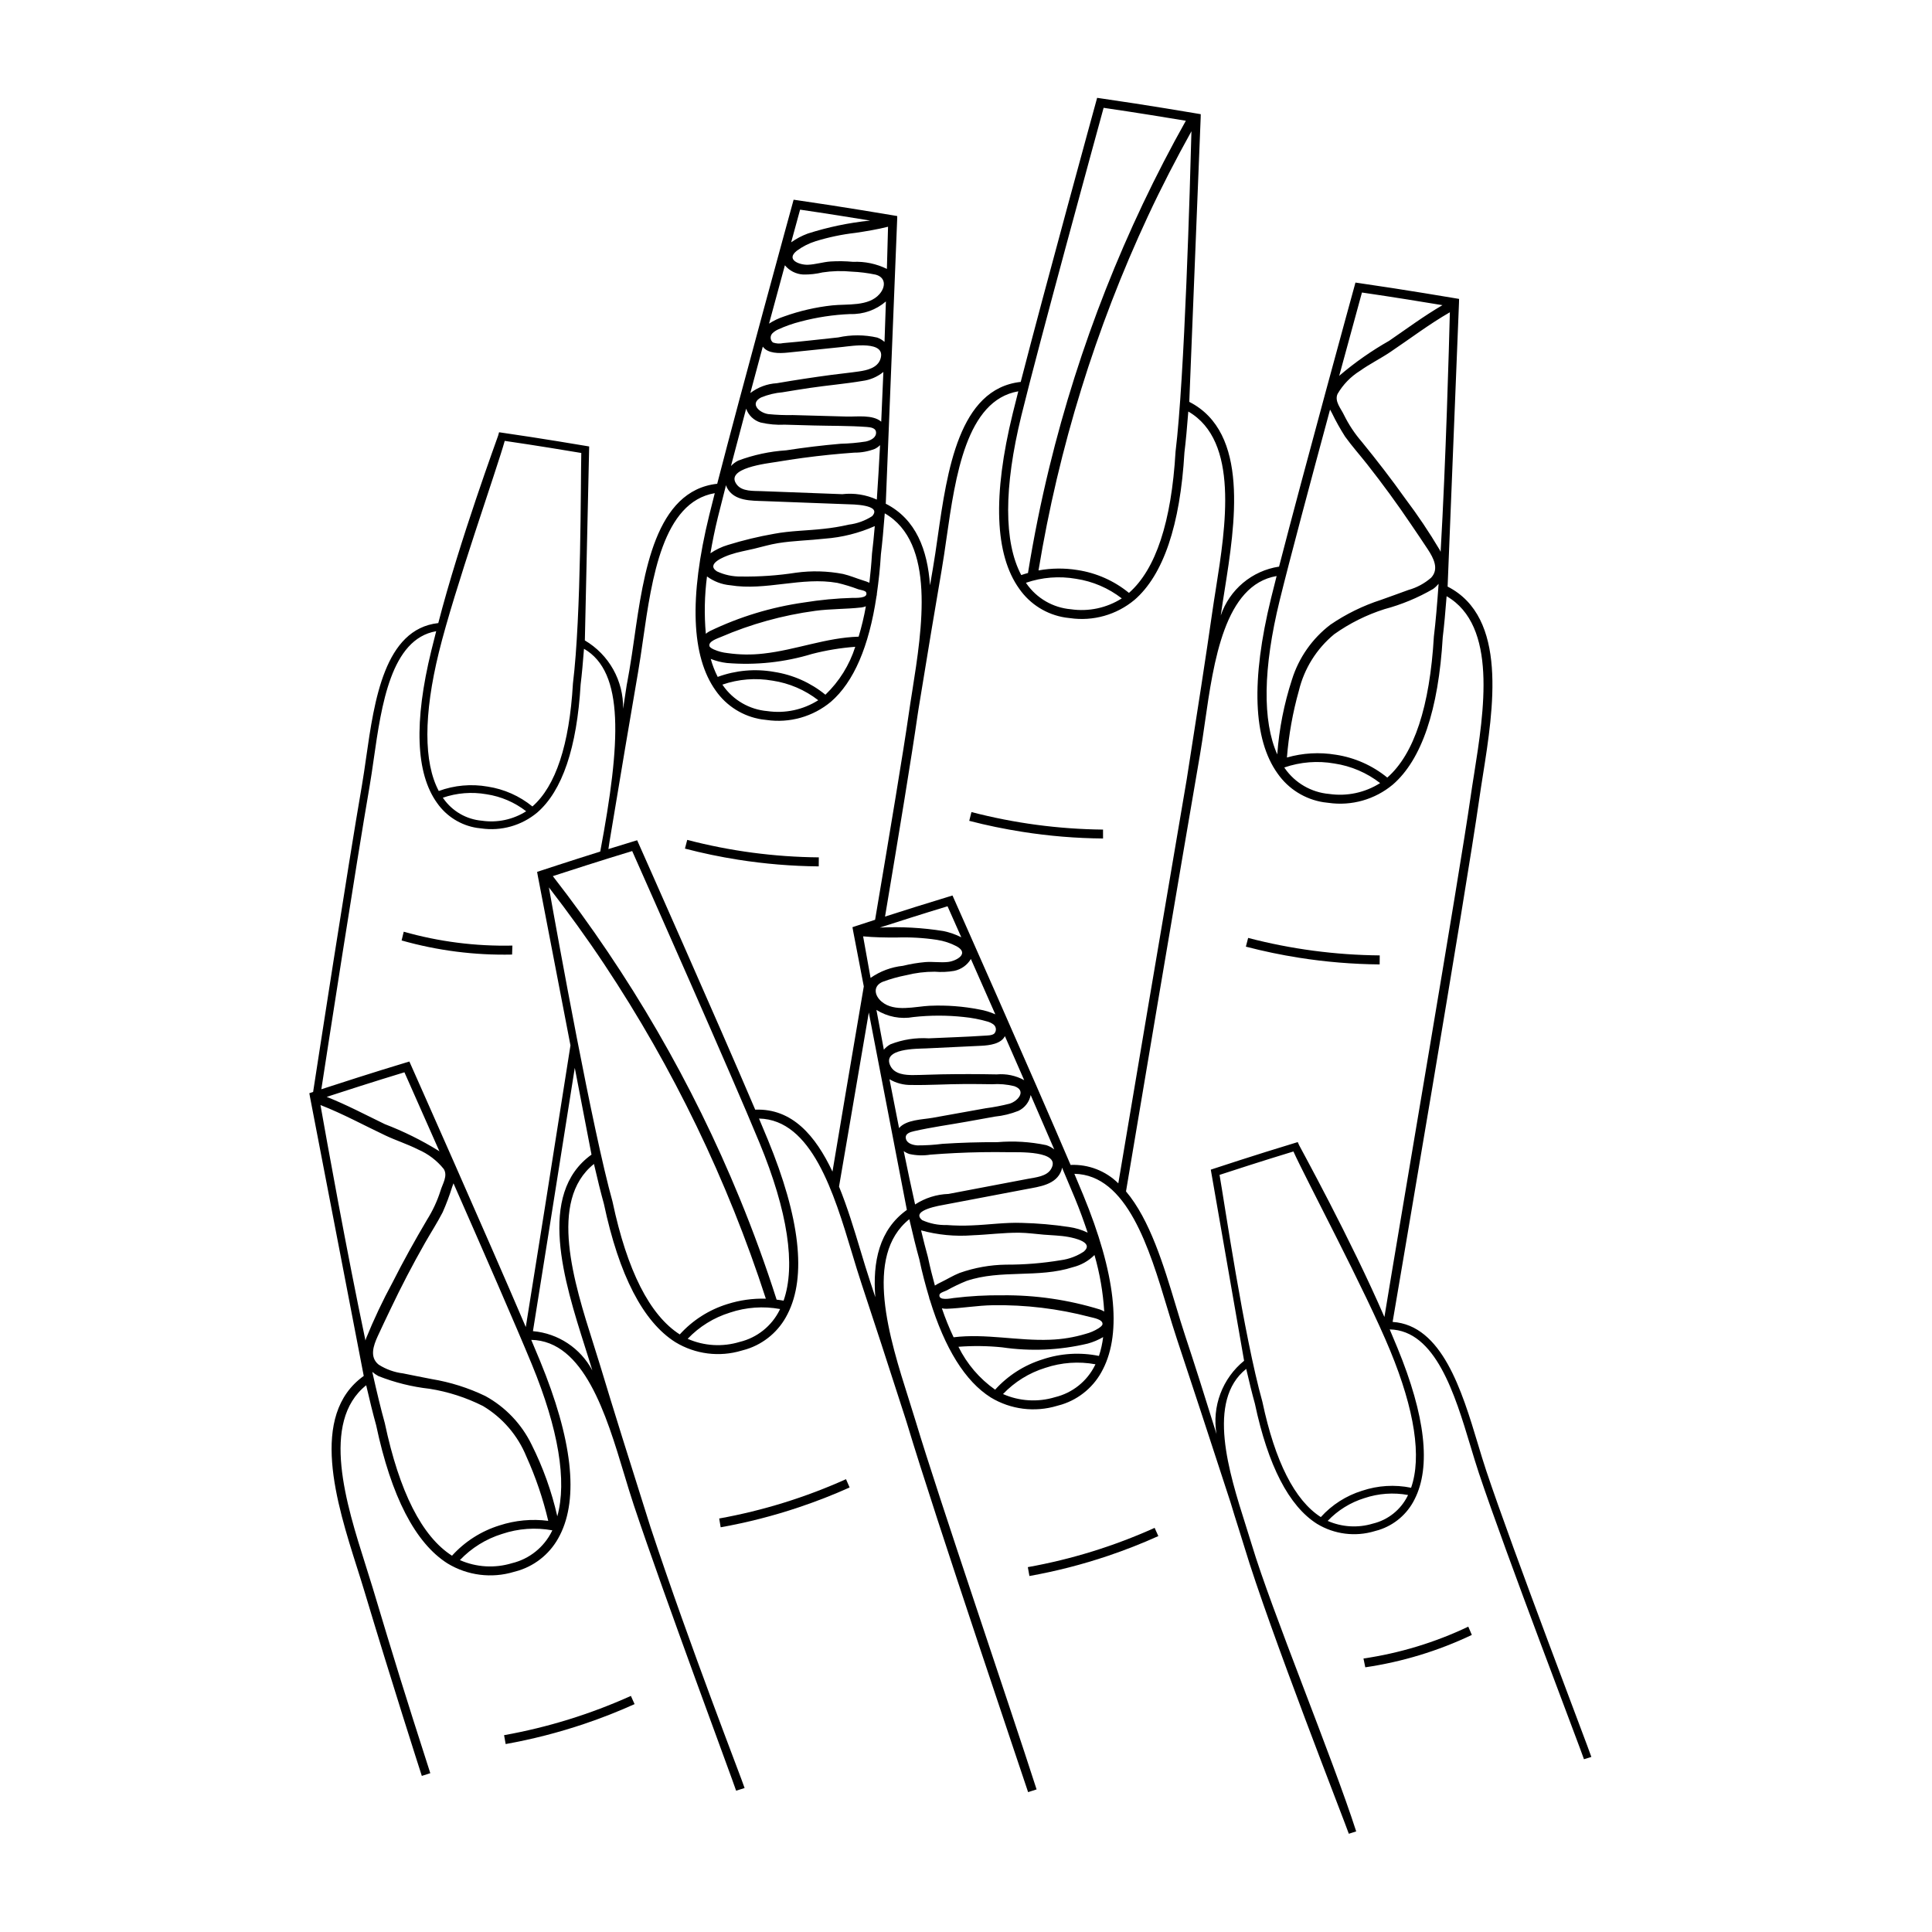 <?xml version="1.0" encoding="UTF-8"?>
<!-- Uploaded to: ICON Repo, www.iconrepo.com, Generator: ICON Repo Mixer Tools -->
<svg fill="#000000" width="800px" height="800px" version="1.1" viewBox="144 144 512 512" xmlns="http://www.w3.org/2000/svg">
 <g>
  <path d="m225.98 433.71 0.969-0.32 0.031-0.012c0.883-5.781 9.297-60.289 12.938-81.27 0.391-2.258 0.742-4.715 1.113-7.312 2.172-15.18 4.879-34.07 19.09-35.672l0.008 0.078c5.656-21.941 15.762-49.301 15.891-49.777l0.238-0.871 0.895 0.129c10.293 1.477 21.996 3.469 22.113 3.488l0.871 0.148-0.02 0.887c-0.012 0.484-1.125 50.516-1.125 50.516h0.004c3.141 1.852 5.734 4.5 7.516 7.68 1.777 3.18 2.684 6.777 2.617 10.422 1.57-10.312 0.453-3.219 1.66-10.18 0.449-2.598 0.855-5.422 1.285-8.41 2.5-17.457 5.609-39.184 21.957-41.027l0.012 0.09c6.508-25.238 19.848-73.816 20-74.367l0.273-1.004 1.027 0.148c11.84 1.699 25.297 3.992 25.43 4.012l1.004 0.172-0.023 1.02c-0.012 0.555-3.016 75.215-3.016 75.215 8.047 4.094 11.062 12.262 11.727 21.613 0.266-1.57 0.523-3.07 0.762-4.453 0.449-2.598 0.855-5.422 1.281-8.414 2.5-17.457 5.609-39.184 21.957-41.027l0.012 0.09c6.508-25.238 19.848-73.816 20-74.367l0.273-1.004 1.027 0.148c11.84 1.695 25.297 3.988 25.43 4.012l1.004 0.172-0.023 1.02c-0.012 0.555-3.016 75.215-3.016 75.215 15.98 8.133 12.152 32.316 9.355 49.977-0.348 2.195-0.676 4.269-0.953 6.223l-0.055 0.379 0.004 0.008c1.137-3.356 3.176-6.34 5.894-8.617 2.715-2.277 6.004-3.766 9.508-4.301l0.012 0.09c6.508-25.238 19.848-73.816 20-74.367l0.273-1.004 1.027 0.148c11.84 1.699 25.297 3.992 25.43 4.012l1.004 0.172-0.023 1.02c-0.012 0.555-3.016 75.215-3.016 75.215 15.977 8.133 12.152 32.316 9.355 49.977-0.348 2.195-0.676 4.269-0.953 6.223-3.582 25.168-22.02 132.95-22.977 138.67 13.086 0.859 18.355 18.234 22.602 32.34 0.758 2.516 1.473 4.891 2.199 7.062 7.113 21.316 27.203 73.746 27.867 75.879l-1.957 0.609c-0.664-2.133-20.746-54.543-27.852-75.836-0.734-2.203-1.453-4.594-2.215-7.121-4.133-13.719-9.258-30.715-21.414-30.949 0.77 1.816 1.457 3.457 2.035 4.859 7.426 18.027 8.961 31.543 4.559 40.164-1.926 3.894-5.356 6.832-9.496 8.137-0.383 0.121-0.746 0.219-1.07 0.297v0.004c-5.141 1.555-10.703 0.852-15.293-1.934-7.438-4.695-12.98-15.422-16.469-31.871-0.699-2.5-1.473-5.637-2.293-9.195-10.598 8.461-4.57 27.465-0.145 41.41 0.586 1.852 1.141 3.598 1.641 5.258 5.148 17.152 21.426 56.555 27.648 75.902l-1.953 0.629c-0.684-2.129-21.207-54.441-27.66-75.941-0.492-1.645-1.047-3.383-1.629-5.227-0.668-2.102-1.367-4.32-2.043-6.598-5.207-15.984-10.719-32.82-14.227-43.344-0.844-2.535-1.672-5.281-2.547-8.191-4.75-15.781-10.648-35.328-24.629-35.594 0.883 2.09 1.676 3.973 2.34 5.59 8.543 20.734 10.305 36.277 5.242 46.195h-0.004c-2.211 4.477-6.156 7.859-10.922 9.359-0.441 0.141-0.855 0.254-1.23 0.344-5.91 1.785-12.305 0.98-17.59-2.223-6.773-4.277-12.156-12.973-16.105-25.77-0.121-0.25-0.199-0.52-0.234-0.797-0.945-3.144-1.828-6.457-2.598-10.094-0.801-2.875-1.695-6.481-2.637-10.574-12.188 9.734-5.254 31.586-0.164 47.629 0.676 2.129 1.312 4.137 1.887 6.047 5.922 19.727 24.848 75.184 32.004 97.434l-2.246 0.723c-0.785-2.445-24.594-72.75-32.02-97.477-0.156-0.516-0.348-1.105-0.512-1.637-4.367-13.543-8.68-26.824-11.609-35.605-0.844-2.535-1.672-5.281-2.547-8.191-4.75-15.781-10.648-35.328-24.629-35.598 0.883 2.09 1.676 3.973 2.34 5.59 8.539 20.734 10.305 36.277 5.242 46.195l-0.004 0.004c-2.211 4.477-6.156 7.859-10.922 9.355-0.441 0.141-0.855 0.254-1.23 0.344-5.91 1.789-12.305 0.98-17.586-2.223-8.555-5.402-14.93-17.734-18.941-36.656-0.801-2.875-1.695-6.481-2.637-10.574-12.188 9.734-5.254 31.586-0.164 47.629 0.676 2.129 1.312 4.137 1.887 6.047 3.027 10.09 8.09 26.25 13.27 42.609 10.504 31.73 24.223 66.828 24.93 69.102l-2.25 0.703c-0.766-2.453-18.949-51.195-27.117-75.688-0.848-2.535-1.672-5.281-2.551-8.191-4.75-15.781-10.645-35.328-24.625-35.594 0.883 2.09 1.672 3.973 2.34 5.59 8.539 20.734 10.305 36.277 5.242 46.195l-0.004-0.004c-2.215 4.477-6.16 7.859-10.922 9.355-0.441 0.141-0.855 0.254-1.23 0.344-5.914 1.789-12.309 0.98-17.59-2.219-8.555-5.402-14.93-17.734-18.941-36.656-0.801-2.875-1.695-6.481-2.637-10.574-12.188 9.734-5.254 31.586-0.168 47.629 0.676 2.129 1.312 4.137 1.887 6.043 5.922 19.727 8.113 26.879 15.27 49.129l-2.246 0.723c-0.789-2.445-7.863-24.445-15.285-49.172-0.566-1.891-1.203-3.891-1.875-6.012-5.406-17.043-12.812-40.379 1.77-50.812 0 0-14.148-73.371-14.242-73.918zm69.848-108.5 0.004-0.066c2.234-18.18 2.035-53.777 2.215-61.102-2.805-0.473-11.887-1.984-20.289-3.203-1.926 7.027-13.391 39.465-17.453 56.039-4.059 16.547-4.055 29.164-0.027 36.742 4.137-1.523 8.605-1.922 12.953-1.164l0.016 0.004c4.348 0.664 8.441 2.481 11.848 5.262 6.176-5.406 9.789-16.344 10.734-32.512zm-34.469 30.188 0.129 0.188c2.359 3.391 6.102 5.559 10.219 5.91 4.086 0.598 8.25-0.293 11.738-2.5-3.062-2.379-6.684-3.93-10.52-4.512l-0.016-0.004v0.004c-3.867-0.68-7.84-0.363-11.551 0.914zm37.406-39.469c-0.277 3.641-0.574 6.859-0.891 9.434-0.984 16.789-4.859 28.223-11.512 33.977-4.125 3.441-9.516 4.969-14.832 4.199-0.332-0.027-0.703-0.07-1.102-0.137v0.004c-4.293-0.668-8.125-3.062-10.609-6.625-5.644-7.867-6.152-21.457-1.508-40.395 0.363-1.477 0.793-3.199 1.285-5.109-11.984 2.051-14.508 19.621-16.539 33.809-0.375 2.613-0.727 5.086-1.125 7.375-3.469 20.004-11.516 71.988-12.773 80.203 4.195-1.371 13.684-4.445 22.332-7.051l0.996-0.301 0.422 0.949c0.227 0.512 20.078 45.168 30.43 69.418 2.234-13.824 7.469-46.723 11.84-74.637-3.969-20.59-8.609-44.664-8.664-44.98l-0.176-1.004 0.965-0.32c0.098-0.031 7.34-2.426 15.766-5.07 5.469-29.055 6.422-47.543-4.309-53.738zm-68.188 118.75c5.273 2.094 10.285 4.75 15.391 7.223h-0.004c4.969 1.902 9.742 4.266 14.266 7.059l0.23 0.176c-4.488-10.168-8.086-18.277-9.281-20.969-7.926 2.402-16.32 5.117-20.602 6.512zm105.82-162.11c-0.848 3.289-1.586 6.195-2.164 8.555-0.816 3.324-1.438 6.461-1.965 9.504h-0.004c1.418-0.969 2.977-1.715 4.621-2.207 4.016-1.242 8.105-2.231 12.242-2.957 4.32-0.82 8.797-0.828 13.16-1.324 2.234-0.23 4.453-0.602 6.644-1.105 2.207-0.273 4.324-1.039 6.191-2.242 2.836-3.133-5.602-3.129-6.629-3.168-2.434-0.09-4.871-0.184-7.305-0.273-4.871-0.184-9.742-0.367-14.609-0.551-3.484-0.129-8.016 0.043-9.922-3.543v-0.004c-0.105-0.219-0.195-0.449-0.262-0.684zm1.32-5.07h-0.004c0.555-0.59 1.203-1.074 1.926-1.438 4.074-1.52 8.348-2.434 12.688-2.719 4.797-0.742 9.613-1.324 14.453-1.742h0.004c2.234-0.051 4.461-0.25 6.668-0.594 1.039-0.23 2.543-0.836 2.699-2.098 0.188-1.492-1.379-1.68-2.457-1.758-4.68-0.344-9.426-0.27-14.113-0.395-2.535-0.07-5.07-0.141-7.606-0.211-2.16 0.109-4.32-0.086-6.426-0.578-1.781-0.547-3.195-1.906-3.816-3.664-1.43 5.359-2.801 10.531-4.019 15.195zm5.129-19.336-0.004-0.004c2.027-1.547 4.469-2.453 7.016-2.602 4.797-0.824 9.605-1.559 14.43-2.203 2.441-0.324 4.894-0.562 7.328-0.918 2.164-0.312 4.938-0.934 5.711-3.305 1.633-5.016-7.766-3.418-10.031-3.188-4.867 0.5-9.734 1.012-14.602 1.504-2.191 0.219-5.219 0.277-6.547-1.59-1.094 4.066-2.211 8.211-3.305 12.301zm9.16-33.863c-1.25 4.582-2.684 9.863-4.203 15.469l-0.004-0.004c1.25-0.805 2.602-1.449 4.019-1.91 4.106-1.469 8.367-2.449 12.703-2.922 3.973-0.43 9.625 0.355 12.547-2.988 1.723-1.973 1.664-4.481-1.07-5.176v0.004c-2.086-0.434-4.203-0.699-6.328-0.789-2.562-0.25-5.144-0.18-7.688 0.207-1.684 0.406-3.414 0.594-5.144 0.559-1.887-0.105-3.641-0.996-4.84-2.453zm4.027-14.738c-0.406 1.488-1.246 4.551-2.371 8.668l-0.008-0.004c1.359-0.965 2.844-1.75 4.406-2.328 5.379-1.719 10.922-2.875 16.539-3.445-4.785-0.785-11.84-1.918-18.57-2.894zm23.316 4.523c-2.848 0.715-5.738 1.191-8.641 1.625h-0.008c-3.578 0.41-7.113 1.152-10.555 2.215-1.789 0.559-3.477 1.414-4.984 2.531-3.039 2.418 0.785 3.785 2.938 3.707 2.008-0.074 3.973-0.723 5.984-0.867 1.996-0.125 4-0.094 5.996 0.094 3.094-0.141 6.176 0.504 8.957 1.875 0.148-5.082 0.254-9.02 0.305-11.184zm-0.57 19.805-0.008-0.004c-2.609 2.258-5.977 3.449-9.426 3.34-4.445 0.18-8.859 0.844-13.164 1.984-2.078 0.523-4.102 1.238-6.043 2.133-0.547 0.25-1.043 0.594-1.469 1.016-0.312 0.332-0.473 0.781-0.441 1.238 0.031 0.457 0.25 0.879 0.605 1.168 0.871 0.305 1.809 0.363 2.707 0.16 4.871-0.402 9.738-1 14.602-1.504 3.406-0.746 6.934-0.734 10.336 0.039 0.707 0.258 1.363 0.645 1.926 1.148 0.137-3.754 0.258-7.359 0.367-10.723zm-0.668 18.688-0.008-0.004c-1.582 1.289-3.488 2.109-5.508 2.371-4.621 0.781-9.324 1.168-13.965 1.859-2.406 0.359-4.809 0.742-7.207 1.145v0.004c-1.977 0.16-3.918 0.629-5.75 1.387-3.082 1.629-0.469 4.039 1.91 4.398h0.004c2.152 0.215 4.32 0.305 6.484 0.258l14.367 0.395c2.59 0.07 6.871-0.574 9.094 1.359 0.207-4.375 0.398-8.816 0.57-13.176zm-0.887 19.387c-0.402 0.402-0.867 0.734-1.375 0.988-1.738 0.676-3.59 1.016-5.457 1-2.215 0.156-4.426 0.348-6.633 0.57-4.691 0.477-9.363 1.109-14.016 1.895-2.191 0.371-14 1.613-10.43 6.074 1.426 1.781 4.332 1.582 6.383 1.66 2.293 0.09 4.582 0.176 6.875 0.258 4.871 0.184 9.742 0.367 14.609 0.551l0.004 0.004c3.133-0.371 6.309 0.125 9.18 1.434 0.309-4.457 0.594-9.348 0.859-14.434zm-2.137 28.742 0.008-0.074c0.254-2.066 0.496-4.504 0.73-7.211h-0.004c-4.188 1.863-8.668 2.988-13.238 3.328-4.121 0.469-8.312 0.531-12.41 1.191-2.148 0.344-4.231 0.977-6.344 1.48s-4.262 0.855-6.324 1.562c-1.586 0.543-6.551 2.441-3.516 4.434 1.992 0.934 4.176 1.402 6.375 1.367 4.879 0.074 9.754-0.262 14.574-1.012 4.148-0.57 8.363-0.457 12.477 0.332 1.82 0.422 3.519 1.16 5.293 1.711 0.578 0.164 1.141 0.371 1.688 0.621 0.289-2.461 0.531-5.012 0.691-7.727zm-43.727 6.051v0.004c-0.66 5.035-0.762 10.133-0.309 15.195 0.324-0.27 0.68-0.508 1.055-0.707 7.879-3.797 16.301-6.356 24.961-7.586 4.273-0.691 8.586-1.102 12.91-1.223 0.621-0.016 4.242 0.211 3.555-1.469-0.188-0.465-1.633-0.668-2.074-0.805-1.809-0.684-3.66-1.25-5.543-1.695-9.457-1.688-18.938 2.176-28.418 0.621v0.004c-2.219-0.203-4.344-1.012-6.137-2.336zm40.883 8.227c-4.059 0.461-8.168 0.348-12.242 0.895l0.004 0.004c-8.602 1.16-17.004 3.492-24.973 6.926-0.891 0.383-3.344 1.16-3.023 2.394 0.113 0.438 0.844 0.746 1.195 0.926v-0.004c1.145 0.504 2.363 0.824 3.609 0.949 3.16 0.453 6.363 0.496 9.531 0.125 8.512-0.941 16.598-4.231 25.199-4.477v0.004c0.797-2.644 1.438-5.332 1.922-8.051-0.395 0.152-0.801 0.258-1.219 0.312zm-23.152 17.062 0.02 0.004h0.004c5.004 0.762 9.707 2.856 13.625 6.055 3.66-3.504 6.379-7.871 7.91-12.699-3.848 0.289-7.664 0.914-11.398 1.875-7.32 2.234-14.996 3.055-22.625 2.418-1.465-0.172-2.906-0.539-4.277-1.086 0.457 1.645 1.074 3.246 1.848 4.769 4.762-1.75 9.902-2.211 14.898-1.336zm-13.652 3.383c0.051 0.07 0.098 0.145 0.148 0.215l0.004 0.004c2.711 3.898 7.019 6.391 11.754 6.797 4.699 0.684 9.488-0.34 13.5-2.879-3.523-2.734-7.688-4.519-12.098-5.188l-0.02-0.004v0.004c-4.445-0.781-9.016-0.418-13.285 1.051zm39.27 77.719c2.543-1.773 5.492-2.871 8.574-3.199 1.945-0.48 3.922-0.812 5.914-0.988 2.008-0.16 4.051 0.191 6.047-0.035 2.141-0.246 5.719-2.172 2.348-4.106v-0.004c-1.656-0.879-3.449-1.473-5.305-1.754-3.562-0.535-7.168-0.738-10.766-0.613-2.934 0.004-5.867-0.031-8.789-0.312 0.375 2.129 1.066 6.008 1.977 11.012zm16.336 37.098c4.715-0.848 9.43-1.695 14.148-2.543h-0.004c2.148-0.281 4.277-0.688 6.375-1.223 2.301-0.711 4.523-3.488 1.23-4.637-1.926-0.477-3.91-0.652-5.891-0.512-2.434-0.043-4.867-0.059-7.297-0.055-4.691 0.012-9.398 0.336-14.086 0.25-2.039 0.043-4.047-0.484-5.801-1.52 0.824 4.281 1.676 8.645 2.539 12.945 1.902-2.246 6.234-2.25 8.785-2.707zm-6.949 5.621c0.344 1.219 1.922 1.594 2.981 1.668l0.004 0.004c2.234 0.008 4.465-0.129 6.684-0.414 4.844-0.312 9.695-0.461 14.551-0.441 4.332-0.371 8.699-0.105 12.953 0.789 0.77 0.25 1.484 0.633 2.117 1.133-1.902-4.426-4.031-9.336-6.25-14.422h0.004c-0.352 1.828-1.547 3.387-3.227 4.195-2.008 0.801-4.113 1.316-6.266 1.531-2.496 0.449-4.992 0.898-7.488 1.348-4.617 0.828-9.32 1.465-13.895 2.504-1.059 0.238-2.574 0.66-2.168 2.106zm2.016-16.969c2.461-0.016 4.926-0.148 7.383-0.191 4.863-0.086 9.73-0.082 14.598 0.016v0.004c2.543-0.234 5.094 0.297 7.328 1.527-1.695-3.883-3.418-7.812-5.113-11.668-1.031 2.043-4.035 2.441-6.234 2.551-4.887 0.246-9.773 0.469-14.66 0.699-2.273 0.109-11.805-0.062-9.441 4.652 1.121 2.231 3.957 2.426 6.141 2.414zm4.062-9.734c4.883-0.234 9.785-0.367 14.664-0.699 0.742-0.051 2.066-0.027 2.656-0.562l-0.004 0.004c0.309-0.34 0.465-0.789 0.426-1.246-0.039-0.457-0.266-0.875-0.625-1.16-0.48-0.355-1.023-0.621-1.602-0.781-2.055-0.598-4.164-1-6.293-1.207-4.426-0.48-8.891-0.477-13.316 0.012-3.394 0.625-6.898-0.051-9.82-1.891 0.609 3.305 1.27 6.852 1.969 10.543 0.484-0.578 1.07-1.062 1.734-1.422 3.246-1.273 6.734-1.812 10.211-1.586zm-12.52-9.711c3.391 2.867 8.863 1.246 12.855 1.074v0.008c4.356-0.184 8.719 0.145 12.996 0.98 1.469 0.25 2.902 0.684 4.262 1.293-2.34-5.316-4.551-10.32-6.473-14.664v-0.004c-0.965 1.621-2.566 2.762-4.414 3.148-1.707 0.297-3.445 0.371-5.172 0.223-2.57-0.004-5.137 0.312-7.629 0.941-2.09 0.41-4.144 0.988-6.141 1.727-2.602 1.098-2.285 3.586-0.285 5.277zm21.098-17.07c-1.727-3.902-3.019-6.805-3.644-8.215-6.508 1.973-13.312 4.148-17.93 5.641v0.008c5.641-0.277 11.293 0.031 16.867 0.926 1.633 0.34 3.215 0.895 4.707 1.645zm37.715-219.81c-2.215 8.082-17.125 62.504-21.797 81.566-4.668 19.031-4.664 33.539-0.031 42.258 0.578-0.227 1.199-0.371 1.801-0.551 0.004-0.027-0.008-0.047-0.004-0.074 1.512-9.367 3.387-18.668 5.633-27.895 7.832-32.129 20.008-63.039 36.191-91.879-4.293-0.715-13.344-2.199-21.793-3.426zm-20.586 125.87c0.051 0.07 0.098 0.145 0.148 0.215 2.715 3.902 7.019 6.391 11.754 6.797 4.699 0.688 9.488-0.336 13.5-2.875-3.523-2.734-7.688-4.519-12.098-5.188l-0.02-0.004h0.004c-4.449-0.777-9.02-0.418-13.289 1.055zm39.645-34.719 0.008-0.074c2.387-19.43 3.848-70.918 4.207-84.867-4.074 7.336-7.934 14.793-11.48 22.398v-0.004c-13.926 29.859-23.699 61.48-29.047 93.988 3.41-0.617 6.898-0.656 10.32-0.105l0.02 0.004c5.004 0.762 9.711 2.852 13.629 6.055 7.102-6.223 11.258-18.801 12.344-37.395zm40.949-11.18c-4.984 18.418-10.746 39.945-13.344 50.543-4.43 18.07-4.598 32-0.645 40.832v-0.004c0.492-6.742 1.801-13.398 3.898-19.828 1.805-5.785 5.363-10.863 10.18-14.539 4.125-2.82 8.629-5.031 13.383-6.57 2.422-0.883 4.856-1.719 7.269-2.625 2.234-0.621 4.301-1.734 6.051-3.262 2.176-2.336 0.594-5.242-0.863-7.481-1.434-2.199-2.93-4.371-4.398-6.547-3.695-5.481-7.594-10.82-11.688-16.02-1.934-2.449-4.019-4.797-5.848-7.328-1.293-2.027-2.469-4.129-3.516-6.297-0.164-0.293-0.324-0.586-0.48-0.879zm8.453-31.023c-0.777 2.836-3.121 11.395-6.039 22.121l0.199-0.207 0.004-0.004c4.051-3.441 8.418-6.492 13.043-9.117 4.676-3.211 9.23-6.586 14.133-9.445-4.438-0.738-13.148-2.164-21.34-3.352zm23.297 5.234c-5.504 3.164-10.547 7.012-15.812 10.551-2.609 1.754-5.477 3.16-8.023 4.984v-0.004c-2.445 1.527-4.481 3.625-5.93 6.117-0.859 1.965 0.914 3.852 1.715 5.578 1.262 2.555 2.84 4.938 4.703 7.09 3.981 4.883 7.832 9.863 11.484 15 3.305 4.379 6.363 8.93 9.168 13.645 0.098 0.172 0.16 0.348 0.246 0.52 1.383-23.801 2.223-54.539 2.449-63.484zm-4.234 85.914 0.008-0.074c0.449-3.644 0.863-8.43 1.242-13.867l-0.004-0.004c-0.43 0.512-0.918 0.969-1.457 1.359-4.035 2.344-8.367 4.141-12.875 5.344-4.758 1.512-9.25 3.75-13.32 6.641-4.66 3.84-7.949 9.086-9.367 14.953-1.629 5.793-2.691 11.73-3.172 17.727 4.207-1.207 8.633-1.457 12.953-0.738l0.02 0.004v-0.004c5 0.762 9.707 2.856 13.625 6.055 7.106-6.219 11.258-18.801 12.348-37.395zm-39.645 34.719c0.051 0.07 0.098 0.145 0.148 0.215l-0.004 0.004c2.715 3.898 7.023 6.391 11.754 6.797 4.699 0.684 9.488-0.34 13.504-2.879-3.523-2.734-7.691-4.519-12.098-5.184l-0.02-0.004c-4.445-0.781-9.02-0.418-13.285 1.051zm23.488 200.38h-0.004c4.016-0.965 7.394-3.668 9.219-7.371l0.098-0.207c-3.859-0.711-7.836-0.426-11.559 0.824l-0.016 0.004c-3.703 1.148-7.051 3.227-9.723 6.035 3.777 1.66 8.031 1.914 11.98 0.715zm-29.301-32.328 0.016 0.062c3.356 15.844 8.566 26.117 15.48 30.539 2.949-3.262 6.723-5.672 10.926-6.977l0.016-0.004c4.184-1.402 8.66-1.676 12.98-0.793 2.844-8.098 0.961-20.57-5.531-36.324-6.5-15.777-22.691-46.133-25.648-52.793-8.125 2.461-16.879 5.316-19.582 6.203 1.277 7.219 6.41 42.445 11.344 60.086zm-22.938-25.453c0.871 2.891 1.691 5.621 2.527 8.125 2.234 6.699 5.168 15.957 8.266 25.918-0.613-3.594-0.258-7.285 1.027-10.695 1.285-3.41 3.449-6.422 6.281-8.719 0 0-8.594-49.305-8.676-49.777l-0.152-0.871 0.84-0.277c0.113-0.039 11.383-3.762 21.34-6.762l0.867-0.262 0.367 0.824c0.195 0.445 13.699 24.938 22.598 45.531 4.066-24.902 19.965-117.63 22.82-137.7 0.281-1.973 0.609-4.055 0.961-6.258 2.629-16.621 6.211-39.27-7.297-47.066-0.32 4.188-0.66 7.887-1.023 10.852-1.133 19.309-5.59 32.457-13.238 39.078h-0.004c-4.742 3.957-10.941 5.715-17.059 4.828-0.383-0.031-0.809-0.082-1.27-0.156l0.004 0.004c-4.938-0.77-9.344-3.523-12.199-7.617-6.492-9.047-7.074-24.68-1.734-46.457 0.418-1.695 0.914-3.68 1.477-5.879-13.781 2.359-16.684 22.566-19.02 38.883-0.43 3.008-0.836 5.848-1.293 8.48-4.394 25.348-19.117 112.59-19.605 115.72 6.336 7.481 10.012 19.676 13.195 30.254zm-15.234-32.395c1.961-11.777 12.938-76.719 18.137-107.1 2.672-16.949 5.258-33.684 6.742-44.113 0.281-1.973 0.609-4.055 0.961-6.258 2.629-16.621 6.211-39.27-7.293-47.066-0.32 4.188-0.66 7.887-1.023 10.848-1.133 19.309-5.59 32.457-13.238 39.078h-0.008c-4.742 3.957-10.945 5.711-17.059 4.828-0.383-0.035-0.809-0.082-1.266-0.156-4.938-0.766-9.344-3.519-12.199-7.617-6.492-9.047-7.074-24.68-1.734-46.457 0.418-1.695 0.914-3.68 1.477-5.879-13.781 2.359-16.684 22.566-19.02 38.883-0.43 3.008-0.836 5.848-1.293 8.48-1.582 9.121-3.859 22.898-6.148 36.941-0.082 0.551-0.184 1.16-0.258 1.695-1.434 10.062-4.898 31.168-8.598 53.203 4.738-1.523 10.996-3.508 16.883-5.285l0.996-0.301 0.422 0.949c0.23 0.52 20.695 46.555 30.91 70.535l-0.004-0.09h-0.004c4.699-0.195 9.27 1.57 12.617 4.883zm-16.773 56.672c4.617-1.113 8.504-4.219 10.602-8.48 0.039-0.078 0.074-0.16 0.113-0.234v-0.004c-4.438-0.816-9.012-0.488-13.293 0.949l-0.016 0.004c-4.262 1.32-8.113 3.707-11.188 6.938 4.348 1.914 9.238 2.207 13.781 0.828zm-15.875-1.984c3.394-3.754 7.734-6.523 12.566-8.027l0.02-0.008c4.809-1.613 9.961-1.926 14.93-0.91 0.535-1.621 0.91-3.297 1.113-4.992-1.273 0.746-2.641 1.324-4.066 1.715-7.445 1.773-15.16 2.109-22.73 0.996-3.84-0.391-7.703-0.438-11.551-0.145 2.238 4.543 5.578 8.453 9.719 11.367zm-11.008-13.891c8.543-1.043 17.027 0.996 25.586 0.652 3.191-0.109 6.352-0.633 9.406-1.551 1.215-0.312 2.371-0.812 3.43-1.48 0.324-0.23 0.996-0.645 1.043-1.094 0.133-1.266-2.414-1.668-3.348-1.914-8.395-2.199-17.051-3.246-25.73-3.106-4.109 0.066-8.152 0.797-12.238 0.945-0.422 0.008-0.84-0.035-1.25-0.125 0.887 2.613 1.922 5.176 3.106 7.672zm0.008-10.402h0.004c4.293-0.527 8.621-0.77 12.949-0.723 8.746-0.082 17.453 1.188 25.816 3.762 0.398 0.141 0.785 0.32 1.148 0.539-0.312-5.07-1.176-10.094-2.586-14.977-1.57 1.578-3.551 2.695-5.715 3.227-9.145 2.957-19.094 0.555-28.191 3.641-1.793 0.723-3.539 1.559-5.227 2.504-0.414 0.203-1.812 0.621-1.93 1.105-0.43 1.77 3.117 1 3.734 0.922zm-6.824-10.906 0.02 0.074c0.562 2.664 1.188 5.148 1.844 7.535v-0.004c0.5-0.328 1.027-0.617 1.57-0.863 1.672-0.809 3.242-1.793 4.977-2.484h0.004c3.945-1.395 8.098-2.137 12.285-2.195 4.879 0.02 9.75-0.379 14.559-1.184 2.184-0.293 4.269-1.082 6.102-2.305 2.699-2.426-2.492-3.559-4.141-3.859-2.144-0.391-4.32-0.414-6.484-0.598-2.164-0.18-4.32-0.492-6.496-0.516-4.148-0.039-8.301 0.527-12.445 0.68l-0.004 0.004c-4.57 0.348-9.168-0.094-13.59-1.309 0.637 2.641 1.242 5.016 1.801 7.023zm-1.504-9.727 0.004-0.004c2.027 0.91 4.234 1.352 6.457 1.293 2.242 0.168 4.488 0.203 6.734 0.098 4.391-0.164 8.816-0.824 13.211-0.664 4.199 0.102 8.391 0.465 12.547 1.094 1.699 0.242 3.352 0.746 4.898 1.488-0.98-2.93-2.062-5.934-3.367-9.102-0.926-2.246-2.09-5.008-3.422-8.133h0.004c-0.035 0.242-0.086 0.48-0.16 0.715-1.348 3.832-5.852 4.34-9.277 4.988-4.789 0.91-9.574 1.82-14.363 2.731l-7.184 1.363c-1.008 0.195-9.352 1.457-6.078 4.129zm-1.883-4.156 0.004-0.004c2.641-1.723 5.707-2.688 8.859-2.793 4.789-0.91 9.574-1.82 14.363-2.731 2.254-0.426 4.508-0.855 6.758-1.285 2.019-0.383 4.918-0.621 6.062-2.598 2.863-4.945-9-4.406-11.223-4.445-4.715-0.078-9.43-0.004-14.141 0.227-2.215 0.109-4.43 0.25-6.641 0.426-1.844 0.293-3.723 0.234-5.543-0.172-0.543-0.176-1.051-0.434-1.508-0.77 1.02 4.988 2.035 9.777 3.012 14.141zm-14.48 12.152c0.871 2.891 1.695 5.625 2.527 8.125 0.445 1.328 0.922 2.777 1.418 4.289-0.746-9.348 1.016-17.875 8.359-23.125 0 0-5.883-30.504-10.086-52.324-4.117 24.223-7.633 44.574-7.891 46.141 2.227 5.473 4.019 11.395 5.672 16.887zm-7.41-20.863c1.793-10.852 4.961-29.43 8.301-49.082-1.641-8.527-2.801-14.535-2.828-14.691l-0.176-1.004 0.969-0.32c0.051-0.016 2.012-0.664 5.027-1.641 3.934-23.254 7.574-45.117 8.895-54.387 0.281-1.973 0.609-4.055 0.961-6.258 2.629-16.621 6.211-39.27-7.293-47.066-0.32 4.188-0.66 7.887-1.023 10.852-0.219 3.707-0.598 7.117-1.059 10.367h-0.004c0.008 0.277-0.031 0.555-0.113 0.82-1.988 13.246-6.008 22.648-12.066 27.891-4.742 3.957-10.945 5.715-17.059 4.828-0.383-0.031-0.809-0.082-1.266-0.156v0.004c-4.938-0.77-9.344-3.523-12.203-7.617-6.492-9.047-7.074-24.68-1.734-46.457 0.418-1.695 0.914-3.68 1.477-5.879-13.781 2.359-16.684 22.566-19.02 38.883-0.43 3.008-0.836 5.848-1.293 8.48-1.895 10.93-4.824 28.402-7.578 44.984-0.094 0.68-0.199 1.316-0.297 1.973 2.199-0.684 4.43-1.375 6.621-2.035l0.996-0.301 0.422 0.949c0.23 0.52 20.695 46.555 30.906 70.535l-0.004-0.09c9.77-0.371 15.953 6.914 20.441 16.418zm-19.316-7.57c-7.473-18.145-30.363-69.727-33.762-77.383-8.172 2.477-16.895 5.297-21.035 6.648 20.32 26.094 36.988 54.832 49.539 85.426 3.606 8.777 6.856 17.691 9.746 26.734 0.008 0.027 0 0.047 0.008 0.074 0.621 0.09 1.258 0.141 1.863 0.273 3.273-9.309 1.105-23.656-6.359-41.773zm-5.281 52.703c4.621-1.109 8.504-4.219 10.605-8.48 0.039-0.078 0.074-0.156 0.113-0.238v0.004c-4.441-0.816-9.016-0.488-13.297 0.945l-0.016 0.004v0.004c-4.262 1.32-8.113 3.707-11.184 6.938 4.344 1.914 9.234 2.203 13.777 0.824zm-33.699-37.184 0.02 0.074c3.859 18.223 9.852 30.039 17.805 35.125h0.004c3.394-3.75 7.734-6.523 12.566-8.027l0.02-0.004h-0.004c3.305-1.055 6.762-1.543 10.227-1.441-10.16-31.34-24.555-61.141-42.793-88.578-4.644-6.988-9.578-13.781-14.703-20.426 2.441 13.734 11.594 64.426 16.863 83.277zm-5.348 44.742-0.109-0.367c-0.566-1.891-1.203-3.891-1.875-6.012-5.406-17.039-12.812-40.379 1.77-50.812 0 0-1.965-10.188-4.434-22.996-4.738 30.137-9.965 62.781-11.086 69.773l0.004 0.004c6.668 0.578 12.594 4.5 15.734 10.41zm-21.316 51.086h0.004c4.617-1.109 8.504-4.219 10.602-8.48 0.039-0.078 0.074-0.16 0.113-0.238v0.004c-4.441-0.816-9.016-0.488-13.293 0.949l-0.02 0.004c-4.258 1.32-8.109 3.707-11.184 6.938 4.348 1.914 9.234 2.203 13.781 0.824zm-33.695-37.184 0.02 0.074c3.859 18.223 9.852 30.039 17.805 35.125 3.394-3.75 7.734-6.523 12.566-8.023l0.02-0.008c4.164-1.355 8.574-1.77 12.918-1.207-1.375-5.856-3.316-11.566-5.793-17.051-2.281-5.59-6.316-10.285-11.5-13.383-4.457-2.246-9.234-3.789-14.164-4.57-4.637-0.516-9.188-1.645-13.531-3.356-0.59-0.309-1.145-0.688-1.645-1.125 1.191 5.32 2.316 9.988 3.305 13.523zm-1.602-15.438v0.004c1.957 1.246 4.168 2.035 6.473 2.316 2.519 0.535 5.055 1 7.582 1.508h-0.004c4.93 0.812 9.715 2.324 14.215 4.492 5.312 2.914 9.594 7.402 12.246 12.852 3.031 6.043 5.324 12.43 6.82 19.02 2.586-9.324 0.336-23.07-6.75-40.273-4.156-10.09-13.074-30.512-20.762-47.973-0.109 0.312-0.223 0.625-0.344 0.941v-0.004c-0.711 2.297-1.555 4.551-2.531 6.75-1.43 2.773-3.141 5.41-4.684 8.121-3.269 5.746-6.324 11.609-9.16 17.59-1.125 2.375-2.281 4.742-3.367 7.133-1.105 2.43-2.234 5.539 0.266 7.527zm-3.508-6.402c0.059-0.184 0.098-0.367 0.168-0.551h-0.004c2.07-5.078 4.414-10.039 7.027-14.859 2.84-5.625 5.902-11.125 9.109-16.551h-0.004c1.52-2.41 2.727-5 3.59-7.715 0.535-1.828 2.004-3.957 0.859-5.773-1.805-2.246-4.133-4.016-6.777-5.156-2.793-1.422-5.84-2.383-8.68-3.727-5.734-2.711-11.297-5.762-17.211-8.066 1.559 8.809 6.992 39.074 11.922 62.398z"/>
  <path d="m400.86 361.53 0.582-2.32v-0.004c11.391 2.961 23.102 4.523 34.871 4.644l0.004 2.359c-7.164-0.059-14.312-0.648-21.387-1.766-4.762-0.75-9.438-1.703-14.07-2.914z"/>
  <path d="m325.52 368.89 0.602-2.312c11.391 2.973 23.102 4.527 34.871 4.633l-0.02 2.387v0.004c-7.168-0.066-14.316-0.66-21.395-1.777-4.731-0.746-9.418-1.723-14.059-2.934z"/>
  <path d="m250.43 393.23 0.562-2.316c9.359 2.652 19.066 3.891 28.797 3.676l-0.082 2.379c-9.891 0.219-19.758-1.043-29.277-3.738z"/>
  <path d="m474.17 394.87 0.602-2.312c11.391 2.973 23.102 4.527 34.871 4.633l-0.02 2.387v0.004c-7.168-0.066-14.316-0.66-21.395-1.777-4.731-0.746-9.418-1.723-14.059-2.934z"/>
  <path d="m369.16 538.19-0.961-2.191c-10.738 4.828-22.02 8.328-33.605 10.418l0.391 2.328h0.004c7.051-1.258 14-3.035 20.785-5.32 4.57-1.539 9.02-3.262 13.387-5.234z"/>
  <path d="m450.97 551.08-0.98-2.18c-10.73 4.836-22.016 8.332-33.605 10.406l0.422 2.352c7.055-1.262 14.004-3.043 20.797-5.332 4.535-1.527 8.992-3.277 13.367-5.246z"/>
  <path d="m534.05 577.27-0.941-2.191c-8.785 4.184-18.148 7.027-27.773 8.445l0.48 2.332h-0.004c9.789-1.441 19.309-4.336 28.238-8.586z"/>
  <path d="m312.17 595.61-0.98-2.18v0.004c-10.734 4.836-22.02 8.332-33.605 10.406l0.422 2.352c7.051-1.262 14.004-3.047 20.793-5.332 4.539-1.527 8.996-3.277 13.371-5.25z"/>
 </g>
</svg>